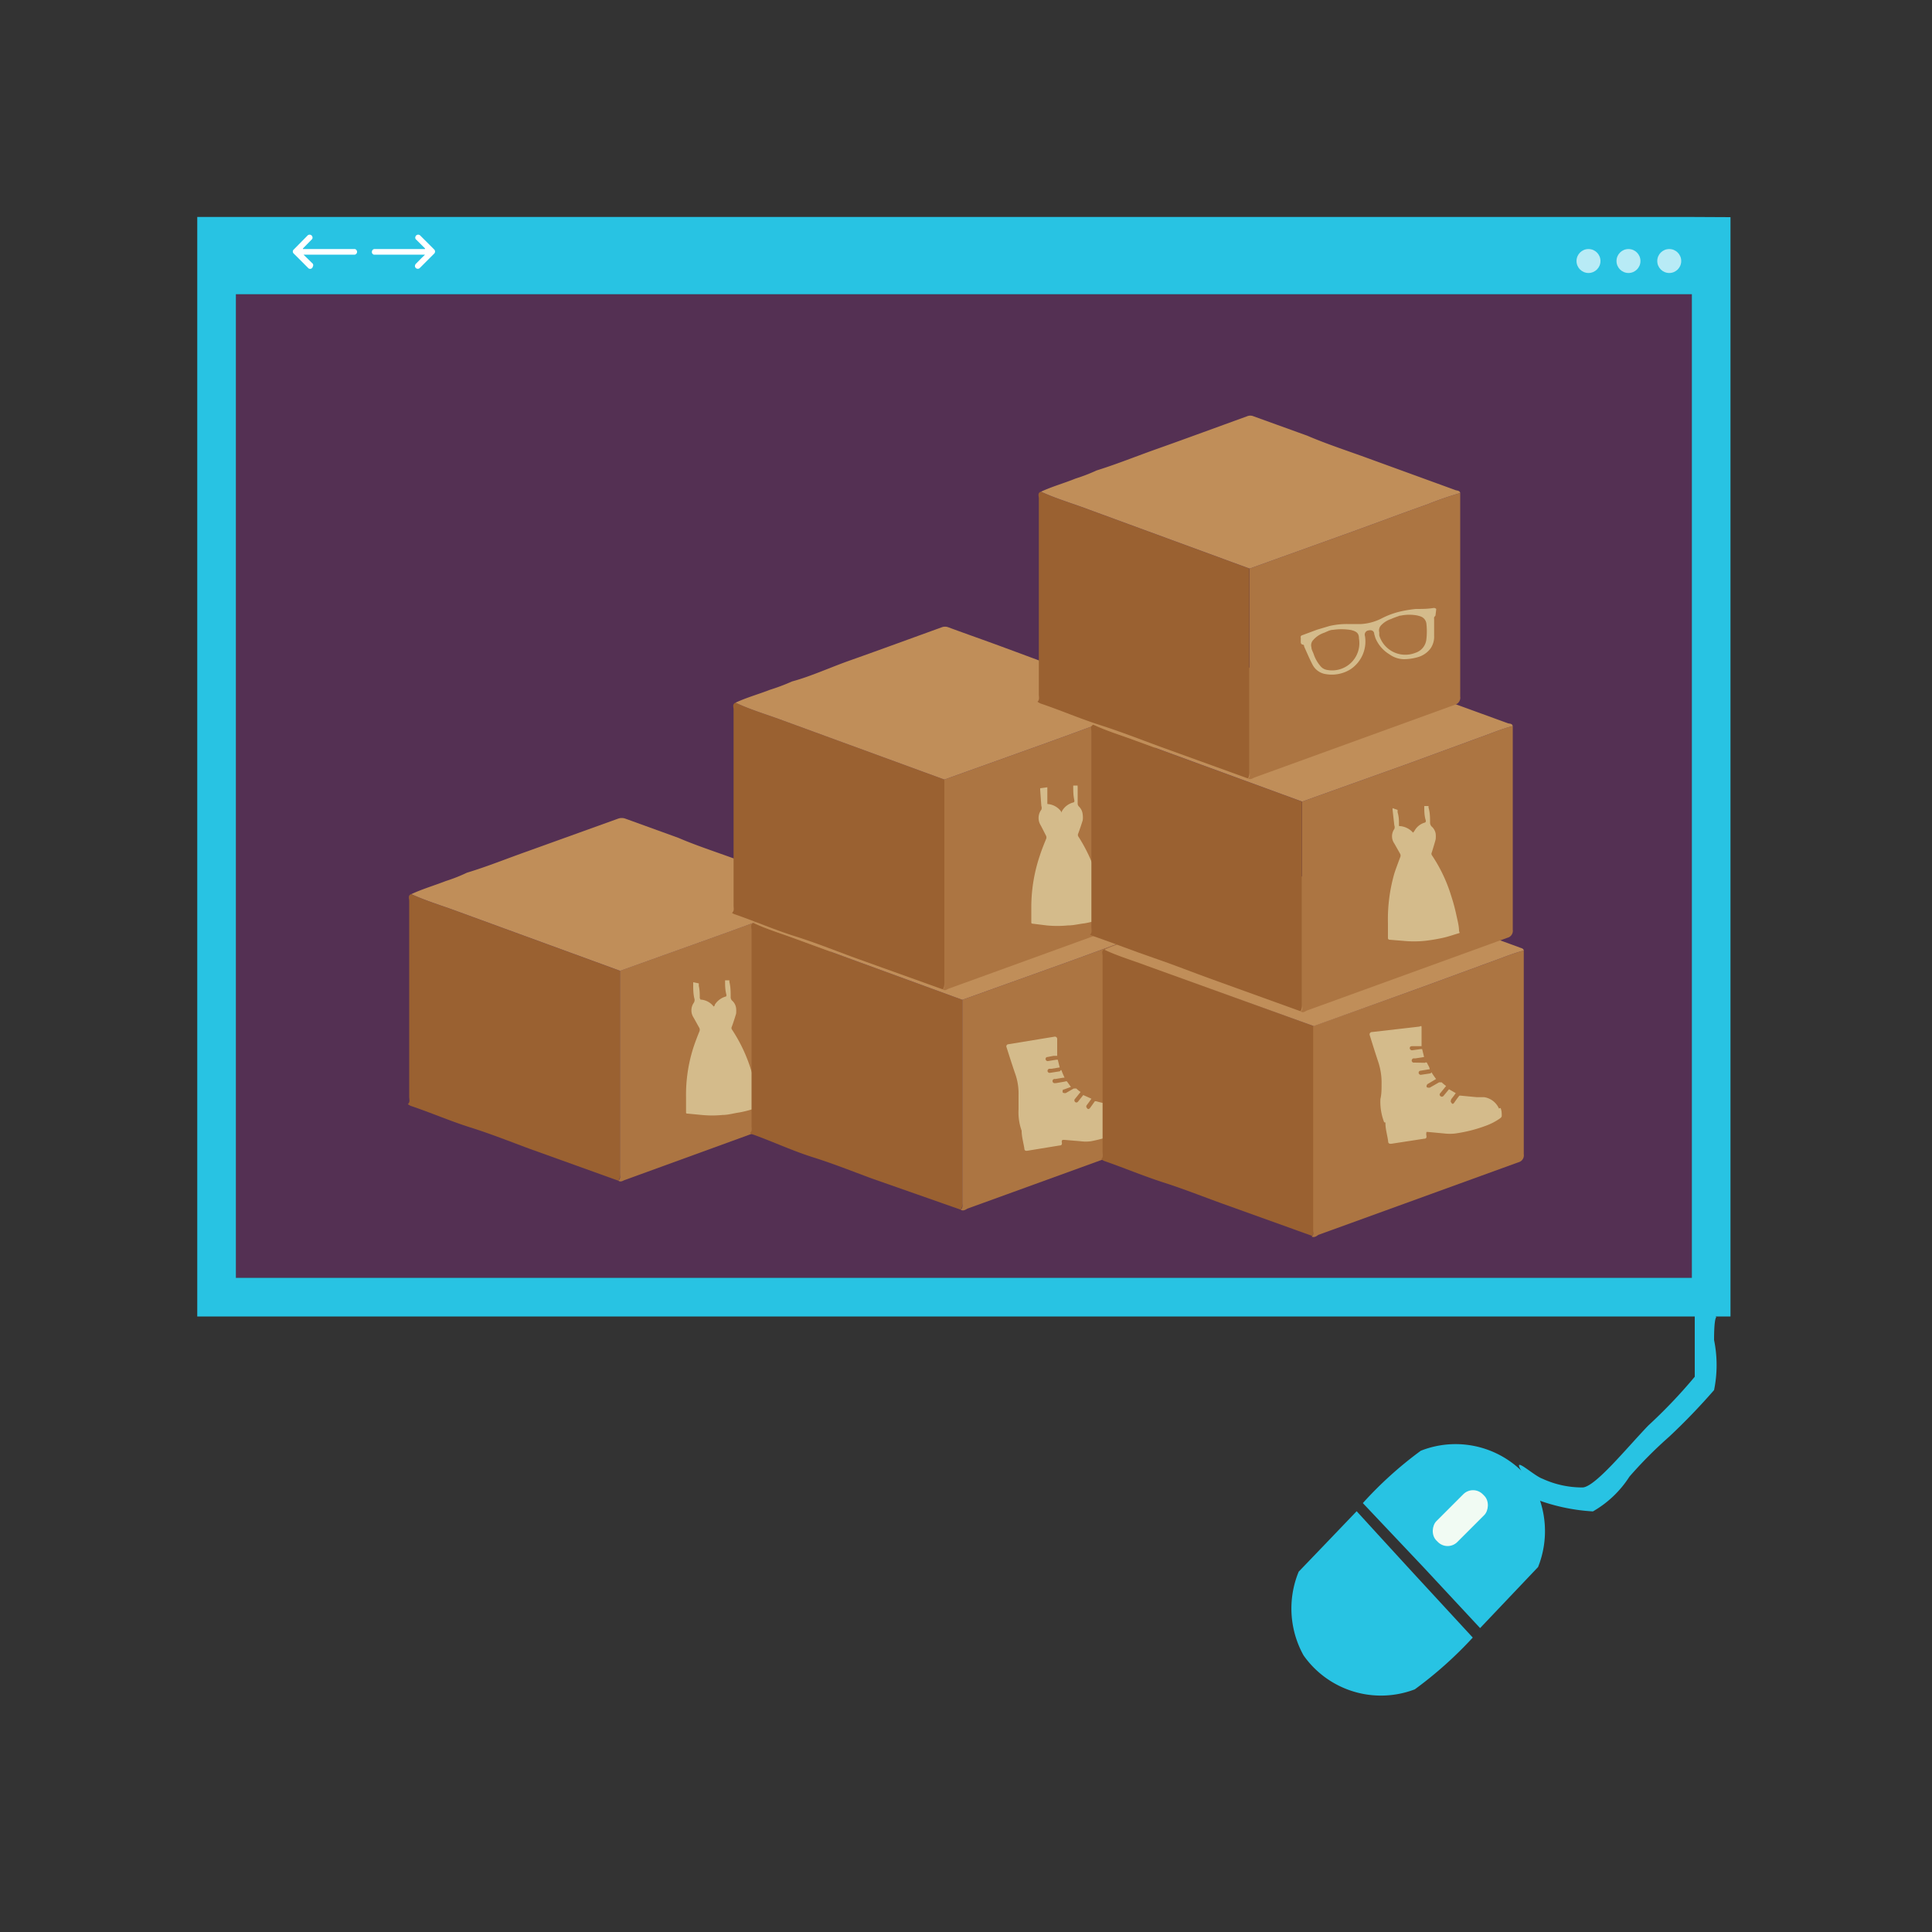 <svg xmlns="http://www.w3.org/2000/svg" viewBox="0 0 100 100"><rect x="0" y="0" width="100" height="100" fill="#333333" stroke="none"/><defs><style>.a{fill:#543053;}.b{fill:#28c3e3;}.c,.i{fill:#fff;}.c{opacity:0.67;}.d{fill:#f1fbf3;}.e{fill:#9a6131;}.f{fill:#ac7542;}.g{fill:#c08e59;}.h{fill:#fbffd1;opacity:0.51;}</style></defs><rect class="a" x="12.21" y="15.23" width="75.36" height="50.91"/><path class="b" d="M87.57,15.23V66.14H12.21V15.23H87.57m0-4H10.21V68.14H89.57V11.24Z"/><circle class="c" cx="82.22" cy="13.51" r="0.62"/><circle class="c" cx="84.29" cy="13.51" r="0.62"/><circle class="c" cx="86.4" cy="13.51" r="0.62"/><path class="b" d="M70.22,78.22q-1.5,1.57-3,3.13a5,5,0,0,0,.25,4.33,4.9,4.9,0,0,0,5.76,1.76,20.57,20.57,0,0,0,3-2.68l-3.09-3.35Q71.68,79.82,70.22,78.22Z"/><path class="b" d="M76.61,84.27q1.5-1.58,3-3.16a5,5,0,0,0-.29-4.32,4.9,4.9,0,0,0-5.78-1.7,19.9,19.9,0,0,0-3,2.71l3.13,3.31Z"/><rect class="d" x="74.82" y="76.88" width="1.53" height="3.39" rx="0.71" transform="translate(77.7 -30.43) rotate(45)"/><path class="b" d="M78.67,76c-.28-.57.72.38,1.17.54a4.91,4.91,0,0,0,2.09.45c.66-.06,2.23-2,3.38-3.2a26.81,26.81,0,0,0,2.41-2.53V68l1,0c.29.54,0-.5,0,1.36a6.46,6.46,0,0,1,0,2.59,32.85,32.85,0,0,1-2.32,2.41,22.19,22.19,0,0,0-2.06,2.07,5.46,5.46,0,0,1-1.89,1.8,9.94,9.94,0,0,1-3.11-.69C79.11,77,79,76.62,78.67,76Z"/><path class="e" d="M21.11,57.15c.13-.11.07-.25.07-.38q0-5.07,0-10.14c0-.12-.08-.28.1-.35.72.33,1.48.56,2.22.83l8.59,3.14V60.77c0,.12,0,.26-.09.34l-4.59-1.65c-1-.37-2-.77-3.05-1.1s-2.06-.77-3.1-1.12A.83.83,0,0,1,21.11,57.15Z"/><path class="f" d="M32,61.11c.13-.08.09-.22.09-.34V50.25l5.36-1.92c1.28-.46,2.54-.94,3.82-1.39A17.44,17.44,0,0,1,43,46.35c0,.3,0,.6,0,.9v9.63c0,.23,0,.34-.28.42L32.36,61.07C32.25,61.1,32.14,61.21,32,61.11Z"/><path class="g" d="M43,46.35a17.44,17.44,0,0,0-1.72.59c-1.28.45-2.54.93-3.82,1.39L32.1,50.25l-8.59-3.14c-.74-.27-1.5-.5-2.22-.83.58-.27,1.2-.45,1.79-.68a8.51,8.51,0,0,0,1.09-.43c1.06-.32,2.09-.74,3.14-1.11L32,42.37a.56.56,0,0,1,.36,0l2.76,1c1,.43,2.08.77,3.12,1.16l4.56,1.66C42.84,46.22,43,46.21,43,46.35Z"/><path class="h" d="M35.88,50.84v.09c0,.26,0,.53.07.79a.28.28,0,0,1-.05.2.68.68,0,0,0,0,.75l.3.54a.22.22,0,0,1,0,.18c-.11.27-.21.53-.3.8a8,8,0,0,0-.39,2.61c0,.25,0,.5,0,.76,0,.06,0,.08.08.08l.73.07a5.57,5.57,0,0,0,1.08,0c.29,0,.58-.09.87-.13a5.67,5.67,0,0,0,.92-.25c.06,0,.07,0,.06-.09,0-.28-.07-.56-.12-.84s-.15-.7-.25-1a8.09,8.09,0,0,0-1-2.12.14.14,0,0,1,0-.14c.08-.22.15-.44.22-.67a1.37,1.37,0,0,0,0-.29.61.61,0,0,0-.21-.39.26.26,0,0,1-.07-.16c0-.27,0-.54-.07-.82a.17.17,0,0,0,0-.07l-.22,0c0,.25,0,.5.07.75,0,.06,0,.09-.07.1A1,1,0,0,0,37,52s0,.06-.06.1l0,0a.92.92,0,0,0-.66-.36c-.06,0,0,0-.06-.07,0-.21,0-.42-.05-.64l0-.13Z"/><path class="i" d="M22,12.86l0,0-.45-.45a.13.13,0,0,1-.05-.15.15.15,0,0,1,.24-.08l0,0,.73.73a.15.15,0,0,1,0,.22l-.73.73a.15.15,0,0,1-.26-.06.17.17,0,0,1,.05-.15c.14-.14.27-.28.41-.41l.06-.06H19.35a.14.14,0,0,1-.1-.16.15.15,0,0,1,.12-.13H22Z"/><path class="i" d="M15.68,12.86l0,0,.44-.45a.13.13,0,0,0,.05-.15.15.15,0,0,0-.24-.08l0,0-.72.73a.14.14,0,0,0,0,.22l.73.73a.14.14,0,0,0,.25-.06.14.14,0,0,0,0-.15l-.42-.41-.06-.06h2.66a.15.15,0,0,0,0-.29H15.68Z"/><path class="e" d="M38.82,58.64c.13-.1.08-.24.08-.37V48.12c0-.11-.08-.27.1-.35.72.34,1.48.56,2.22.84l8.59,3.14V62.27c0,.12,0,.25-.09.34L45.13,61c-1-.37-2-.77-3.05-1.1S40,59.09,39,58.73A.37.37,0,0,1,38.82,58.64Z"/><path class="f" d="M49.72,62.61c.13-.09.09-.22.09-.34V51.75l5.36-1.92c1.28-.46,2.54-.94,3.82-1.39a17.5,17.5,0,0,1,1.72-.6c0,.3,0,.6,0,.9v9.64a.37.37,0,0,1-.28.42L50.07,62.56C50,62.6,49.85,62.71,49.72,62.61Z"/><path class="g" d="M60.71,47.84a17.5,17.5,0,0,0-1.72.6c-1.28.45-2.54.93-3.82,1.39l-5.36,1.92-8.59-3.14c-.74-.28-1.5-.5-2.22-.84.58-.27,1.2-.44,1.79-.68a8.46,8.46,0,0,0,1.09-.42c1.06-.32,2.09-.74,3.14-1.12,1.55-.55,3.1-1.12,4.64-1.68a.5.5,0,0,1,.36,0l2.76,1c1,.43,2.08.77,3.12,1.16,1.52.56,3.05,1.1,4.56,1.66C60.55,47.72,60.68,47.71,60.71,47.84Z"/><path class="e" d="M37.89,47.25c.13-.11.08-.25.08-.38V36.72c0-.11-.08-.27.1-.35.72.34,1.48.57,2.23.84l8.58,3.14V50.87c0,.12,0,.25-.08.34l-4.6-1.65c-1-.37-2-.77-3.05-1.1s-2.06-.77-3.1-1.13A.48.48,0,0,1,37.89,47.25Z"/><path class="f" d="M48.8,51.21c.12-.09.08-.22.08-.34V40.35l5.36-1.92c1.28-.46,2.55-.94,3.82-1.39a17.5,17.5,0,0,1,1.72-.6c0,.3,0,.6,0,.9q0,4.81,0,9.64a.37.37,0,0,1-.28.42L49.14,51.16C49,51.2,48.93,51.31,48.8,51.21Z"/><path class="g" d="M59.78,36.44a17.5,17.5,0,0,0-1.72.6c-1.27.45-2.54.93-3.82,1.39l-5.36,1.92L40.3,37.21c-.75-.27-1.51-.5-2.23-.84.58-.27,1.2-.44,1.79-.67A10.28,10.28,0,0,0,41,35.27C42,35,43,34.53,44.09,34.15c1.55-.55,3.1-1.12,4.65-1.68a.47.47,0,0,1,.35,0c.92.34,1.84.66,2.76,1s2.08.77,3.13,1.16c1.51.56,3,1.1,4.56,1.66C59.62,36.32,59.75,36.31,59.78,36.44Z"/><path class="h" d="M53.84,40.8v.09l.06.83a.26.26,0,0,1,0,.19.71.71,0,0,0-.05.78c.1.18.19.37.29.56a.21.21,0,0,1,0,.19c-.11.27-.22.54-.31.82a8.37,8.37,0,0,0-.45,2.68c0,.26,0,.52,0,.78,0,.06,0,.08.07.09l.73.09a5.69,5.69,0,0,0,1.09,0c.3,0,.59-.08.88-.11a7.62,7.62,0,0,0,.94-.24s.06,0,.06-.09c0-.29-.06-.58-.11-.87s-.14-.73-.23-1.09a8.22,8.22,0,0,0-1-2.21.16.16,0,0,1,0-.15c.08-.22.16-.45.23-.68a1,1,0,0,0,0-.3.65.65,0,0,0-.19-.41.21.21,0,0,1-.07-.16c0-.28,0-.57,0-.85a.19.19,0,0,1,0-.08l-.23,0c0,.26,0,.52.06.77,0,.07,0,.09-.07.11a.94.94,0,0,0-.56.42.64.64,0,0,1-.06.1l0-.06a.94.94,0,0,0-.66-.38c-.05,0-.05,0-.05-.08,0-.22,0-.44,0-.65v-.14Z"/><path class="h" d="M55.43,56.26l-.2-.28a.1.1,0,0,0-.1,0l-.46.08h-.05a.11.11,0,1,1,0-.21l.42-.07h.06c-.05-.12-.1-.22-.14-.33s-.05-.06-.1,0l-.51.08a.11.11,0,0,1-.13-.09.11.11,0,0,1,.09-.12l.11,0,.43-.07-.1-.4h-.07l-.43.07a.11.11,0,0,1-.13-.09.1.1,0,0,1,.1-.12l.31-.06.19,0v-.15c0-.24,0-.47,0-.71a.12.12,0,0,0-.15-.13l-2.38.39a.11.11,0,0,0-.09.16c.14.44.28.88.43,1.32a3.07,3.07,0,0,1,.19,1.16c0,.25,0,.49,0,.74a2.81,2.81,0,0,0,.18,1.15s0,.05.07.05l.83-.06c.36,0,.73,0,1.1-.06s1-.06,1.51-.13a16.73,16.73,0,0,0,2-.39l.4-.12a.93.93,0,0,0-.78-.63l-.37,0L56.73,57l-.06,0-.25.35c-.05.06-.11.08-.16,0a.11.11,0,0,1,0-.16l.14-.19.09-.13-.42-.19-.28.35s0,0,0,0a.1.1,0,0,1-.15,0,.11.11,0,0,1,0-.15l.29-.36a1.32,1.32,0,0,1-.22-.18s-.08,0-.13,0l-.42.24c-.08,0-.18,0-.16-.1s0-.07.07-.09Zm-2.55,2.2,0,.07c0,.3.09.6.14.91,0,.11.06.14.17.12l1.65-.27c.11,0,.14-.06.12-.16S55,59,55,59h.1l.83.07a2,2,0,0,0,.54,0A7.25,7.25,0,0,0,58,58.6a2.61,2.61,0,0,0,.7-.37.23.23,0,0,0,.07-.11c0-.14,0-.27-.06-.41l-.75.2a13.2,13.2,0,0,1-1.88.33c-.45,0-.9.08-1.35.11l-1.26.07Z"/><path class="e" d="M57,60c.12-.1.07-.25.07-.37,0-3.38,0-6.77,0-10.15,0-.12-.08-.27.1-.35.72.34,1.48.56,2.22.84L68,53.11V63.63c0,.12,0,.25-.08.34L63.3,62.31c-1-.36-2-.76-3.06-1.1s-2.05-.76-3.09-1.12A.83.83,0,0,1,57,60Z"/><path class="f" d="M67.89,64c.13-.09.08-.22.08-.34V53.11l5.37-1.92,3.82-1.4c.57-.2,1.12-.44,1.71-.59,0,.3,0,.6,0,.9q0,4.82,0,9.64a.37.37,0,0,1-.28.42L68.23,63.92C68.13,64,68,64.07,67.89,64Z"/><path class="g" d="M78.87,49.2c-.59.15-1.14.39-1.71.59l-3.82,1.4L68,53.11,59.39,50c-.74-.28-1.5-.5-2.22-.84.58-.27,1.19-.44,1.79-.68A9.06,9.06,0,0,0,60.05,48c1.06-.32,2.09-.74,3.14-1.12,1.55-.55,3.09-1.12,4.64-1.68a.43.43,0,0,1,.35,0l2.76,1c1,.44,2.09.78,3.13,1.17l4.56,1.66C78.72,49.08,78.85,49.07,78.87,49.2Z"/><path class="e" d="M56.42,48.38c.12-.1.07-.25.07-.37,0-3.38,0-6.77,0-10.15,0-.12-.08-.27.1-.35.72.34,1.48.56,2.22.84l8.58,3.14V52c0,.12,0,.25-.08.34l-4.6-1.66c-1-.36-2-.76-3-1.1s-2.06-.76-3.1-1.12Z"/><path class="f" d="M67.32,52.35c.13-.09.08-.22.08-.34V41.49l5.37-1.92,3.82-1.4c.57-.2,1.12-.44,1.71-.59,0,.3,0,.6,0,.9q0,4.82,0,9.64a.37.37,0,0,1-.28.42L67.66,52.3C67.56,52.34,67.45,52.45,67.32,52.35Z"/><path class="g" d="M78.3,37.58c-.59.15-1.14.39-1.71.59l-3.82,1.4L67.4,41.49l-8.58-3.14c-.74-.28-1.5-.5-2.22-.84.57-.27,1.19-.44,1.78-.68a7.93,7.93,0,0,0,1.09-.42c1.07-.32,2.1-.74,3.14-1.12,1.56-.55,3.1-1.12,4.65-1.68a.43.43,0,0,1,.35,0l2.76,1c1,.44,2.09.78,3.13,1.17l4.56,1.66C78.15,37.46,78.27,37.45,78.3,37.58Z"/><path class="e" d="M53.7,36.32c.12-.1.07-.25.07-.38,0-3.38,0-6.76,0-10.14,0-.12-.08-.28.1-.35.72.33,1.48.56,2.22.83l8.58,3.15c0,3.5,0,7,0,10.52,0,.11,0,.25-.08.34L60,38.63c-1-.37-2-.76-3.06-1.1s-2.05-.77-3.09-1.12A.83.83,0,0,1,53.7,36.32Z"/><path class="f" d="M64.6,40.29c.13-.09.08-.23.08-.34,0-3.51,0-7,0-10.52l5.37-1.93c1.27-.46,2.54-.94,3.82-1.39a17.26,17.26,0,0,1,1.71-.59c0,.3,0,.6,0,.9,0,3.21,0,6.42,0,9.63a.38.38,0,0,1-.28.43L64.94,40.24C64.84,40.28,64.73,40.38,64.6,40.29Z"/><path class="g" d="M75.58,25.52a17.26,17.26,0,0,0-1.71.59c-1.28.45-2.55.93-3.82,1.39l-5.37,1.93L56.1,26.28c-.74-.27-1.5-.5-2.22-.83.58-.27,1.2-.44,1.79-.68a9.06,9.06,0,0,0,1.09-.42c1.06-.33,2.09-.75,3.14-1.12,1.55-.55,3.09-1.12,4.64-1.68a.43.43,0,0,1,.35,0l2.77,1c1,.43,2.08.78,3.12,1.16l4.56,1.66C75.43,25.4,75.56,25.39,75.58,25.52Z"/><path class="h" d="M74.3,31.86l-.07.09a.24.24,0,0,0,0,.08c0,.29,0,.58,0,.87a1.07,1.07,0,0,1-.19.67,1.24,1.24,0,0,1-.64.44,2.65,2.65,0,0,1-.74.11,1.32,1.32,0,0,1-.74-.25,1.78,1.78,0,0,1-.73-.85l-.06-.2c0-.16-.14-.23-.29-.19a.22.22,0,0,0-.19.29,1.73,1.73,0,0,1-.76,1.73,1.84,1.84,0,0,1-1.28.24.92.92,0,0,1-.68-.5c-.16-.31-.29-.62-.43-.93,0-.05,0-.09-.1-.1a.13.13,0,0,1-.07-.09,2.21,2.21,0,0,1,0-.25.1.1,0,0,1,.07-.14l.78-.29.64-.19a4,4,0,0,1,.91-.1c.24,0,.48,0,.73,0a2.68,2.68,0,0,0,1.07-.3,4.19,4.19,0,0,1,1-.36,6.5,6.5,0,0,1,.75-.12c.3,0,.61,0,.91-.05a.17.17,0,0,1,.15.05Zm-1.83,0c-.16.06-.32.11-.47.18a1.24,1.24,0,0,0-.5.31.39.39,0,0,0-.11.38s0,.11,0,.16a1.41,1.41,0,0,0,1.87.9.82.82,0,0,0,.57-.71,3.57,3.57,0,0,0,0-.8.45.45,0,0,0-.29-.37,1.41,1.41,0,0,0-.22-.06A2.23,2.23,0,0,0,72.47,31.87ZM69,32.6c-.16,0-.31.09-.46.15a1.3,1.3,0,0,0-.57.38.39.39,0,0,0-.09.38c0,.11.07.22.11.33a1.86,1.86,0,0,0,.35.63.55.55,0,0,0,.32.2,1.41,1.41,0,0,0,1.68-1.62c0-.28-.13-.37-.41-.44h0A3,3,0,0,0,69,32.6Z"/><path class="h" d="M72.08,41.83v.09l.09.8a.26.26,0,0,1,0,.19.65.65,0,0,0,0,.75l.3.53a.21.21,0,0,1,0,.19c-.1.27-.2.53-.29.8a8.58,8.58,0,0,0-.34,2.62c0,.25,0,.5,0,.76,0,0,0,.07.08.08l.73.06a5.58,5.58,0,0,0,1.08,0,8.74,8.74,0,0,0,.87-.14c.31-.06.61-.17.92-.26,0,0,.06,0,0-.1,0-.28-.08-.56-.14-.84a9.34,9.34,0,0,0-.27-1,7.91,7.91,0,0,0-1-2.1.14.14,0,0,1,0-.14c.07-.23.14-.45.2-.68a1.37,1.37,0,0,0,0-.29.64.64,0,0,0-.22-.38.33.33,0,0,1-.07-.16c0-.27,0-.54-.08-.81,0,0,0-.06,0-.08l-.22,0c0,.26,0,.5.08.75,0,.06,0,.09-.06.11a.88.88,0,0,0-.53.43l-.07.09,0,0a1,1,0,0,0-.67-.34c-.06,0-.06,0-.06-.07,0-.21,0-.42-.07-.64v-.13Z"/><path class="h" d="M74.33,55.85c-.07-.1-.14-.19-.2-.29s0-.05-.1,0l-.47.07h0a.11.11,0,0,1-.13-.09.1.1,0,0,1,.09-.12l.43-.07H74c0-.12-.1-.23-.14-.34a.07.07,0,0,0-.1,0L73.2,55a.11.11,0,0,1-.13-.09.12.12,0,0,1,.09-.13h.11l.44-.07-.1-.41h-.07l-.43.06a.12.12,0,0,1-.14-.09c0-.06,0-.11.11-.12l.31,0,.19,0v-.16c0-.24,0-.48,0-.72s0-.15-.14-.13L71,53.42a.12.12,0,0,0-.1.17c.14.45.28.9.43,1.35a3.42,3.42,0,0,1,.18,1.18c0,.25,0,.51-.06.76a2.93,2.93,0,0,0,.18,1.17s0,.05.07.05l.84-.05,1.12,0c.52,0,1,0,1.54-.11a17.12,17.12,0,0,0,2-.38l.41-.12a1,1,0,0,0-.79-.65l-.38,0-.84-.08s-.05,0-.06,0-.18.23-.26.35-.12.08-.17,0,0-.09,0-.16l.14-.18.1-.14L75,56.38l-.29.35,0,0a.11.11,0,0,1-.16,0,.1.1,0,0,1,0-.15l.3-.37a2.11,2.11,0,0,1-.23-.19c-.05,0-.08,0-.13,0L74,56.3c-.09,0-.18,0-.16-.1a.14.14,0,0,1,.07-.1Zm-2.62,2.22v.07c0,.31.1.62.14.93,0,.11.06.14.17.13l1.69-.26c.11,0,.14-.06.12-.16s0-.12,0-.19h.09l.85.08a2.53,2.53,0,0,0,.55,0,7.46,7.46,0,0,0,1.61-.41,3.09,3.09,0,0,0,.72-.38.19.19,0,0,0,.08-.11c0-.14,0-.28-.06-.42l-.77.2a13.74,13.74,0,0,1-1.92.32c-.45,0-.91.06-1.37.09L72.32,58Z"/></svg>